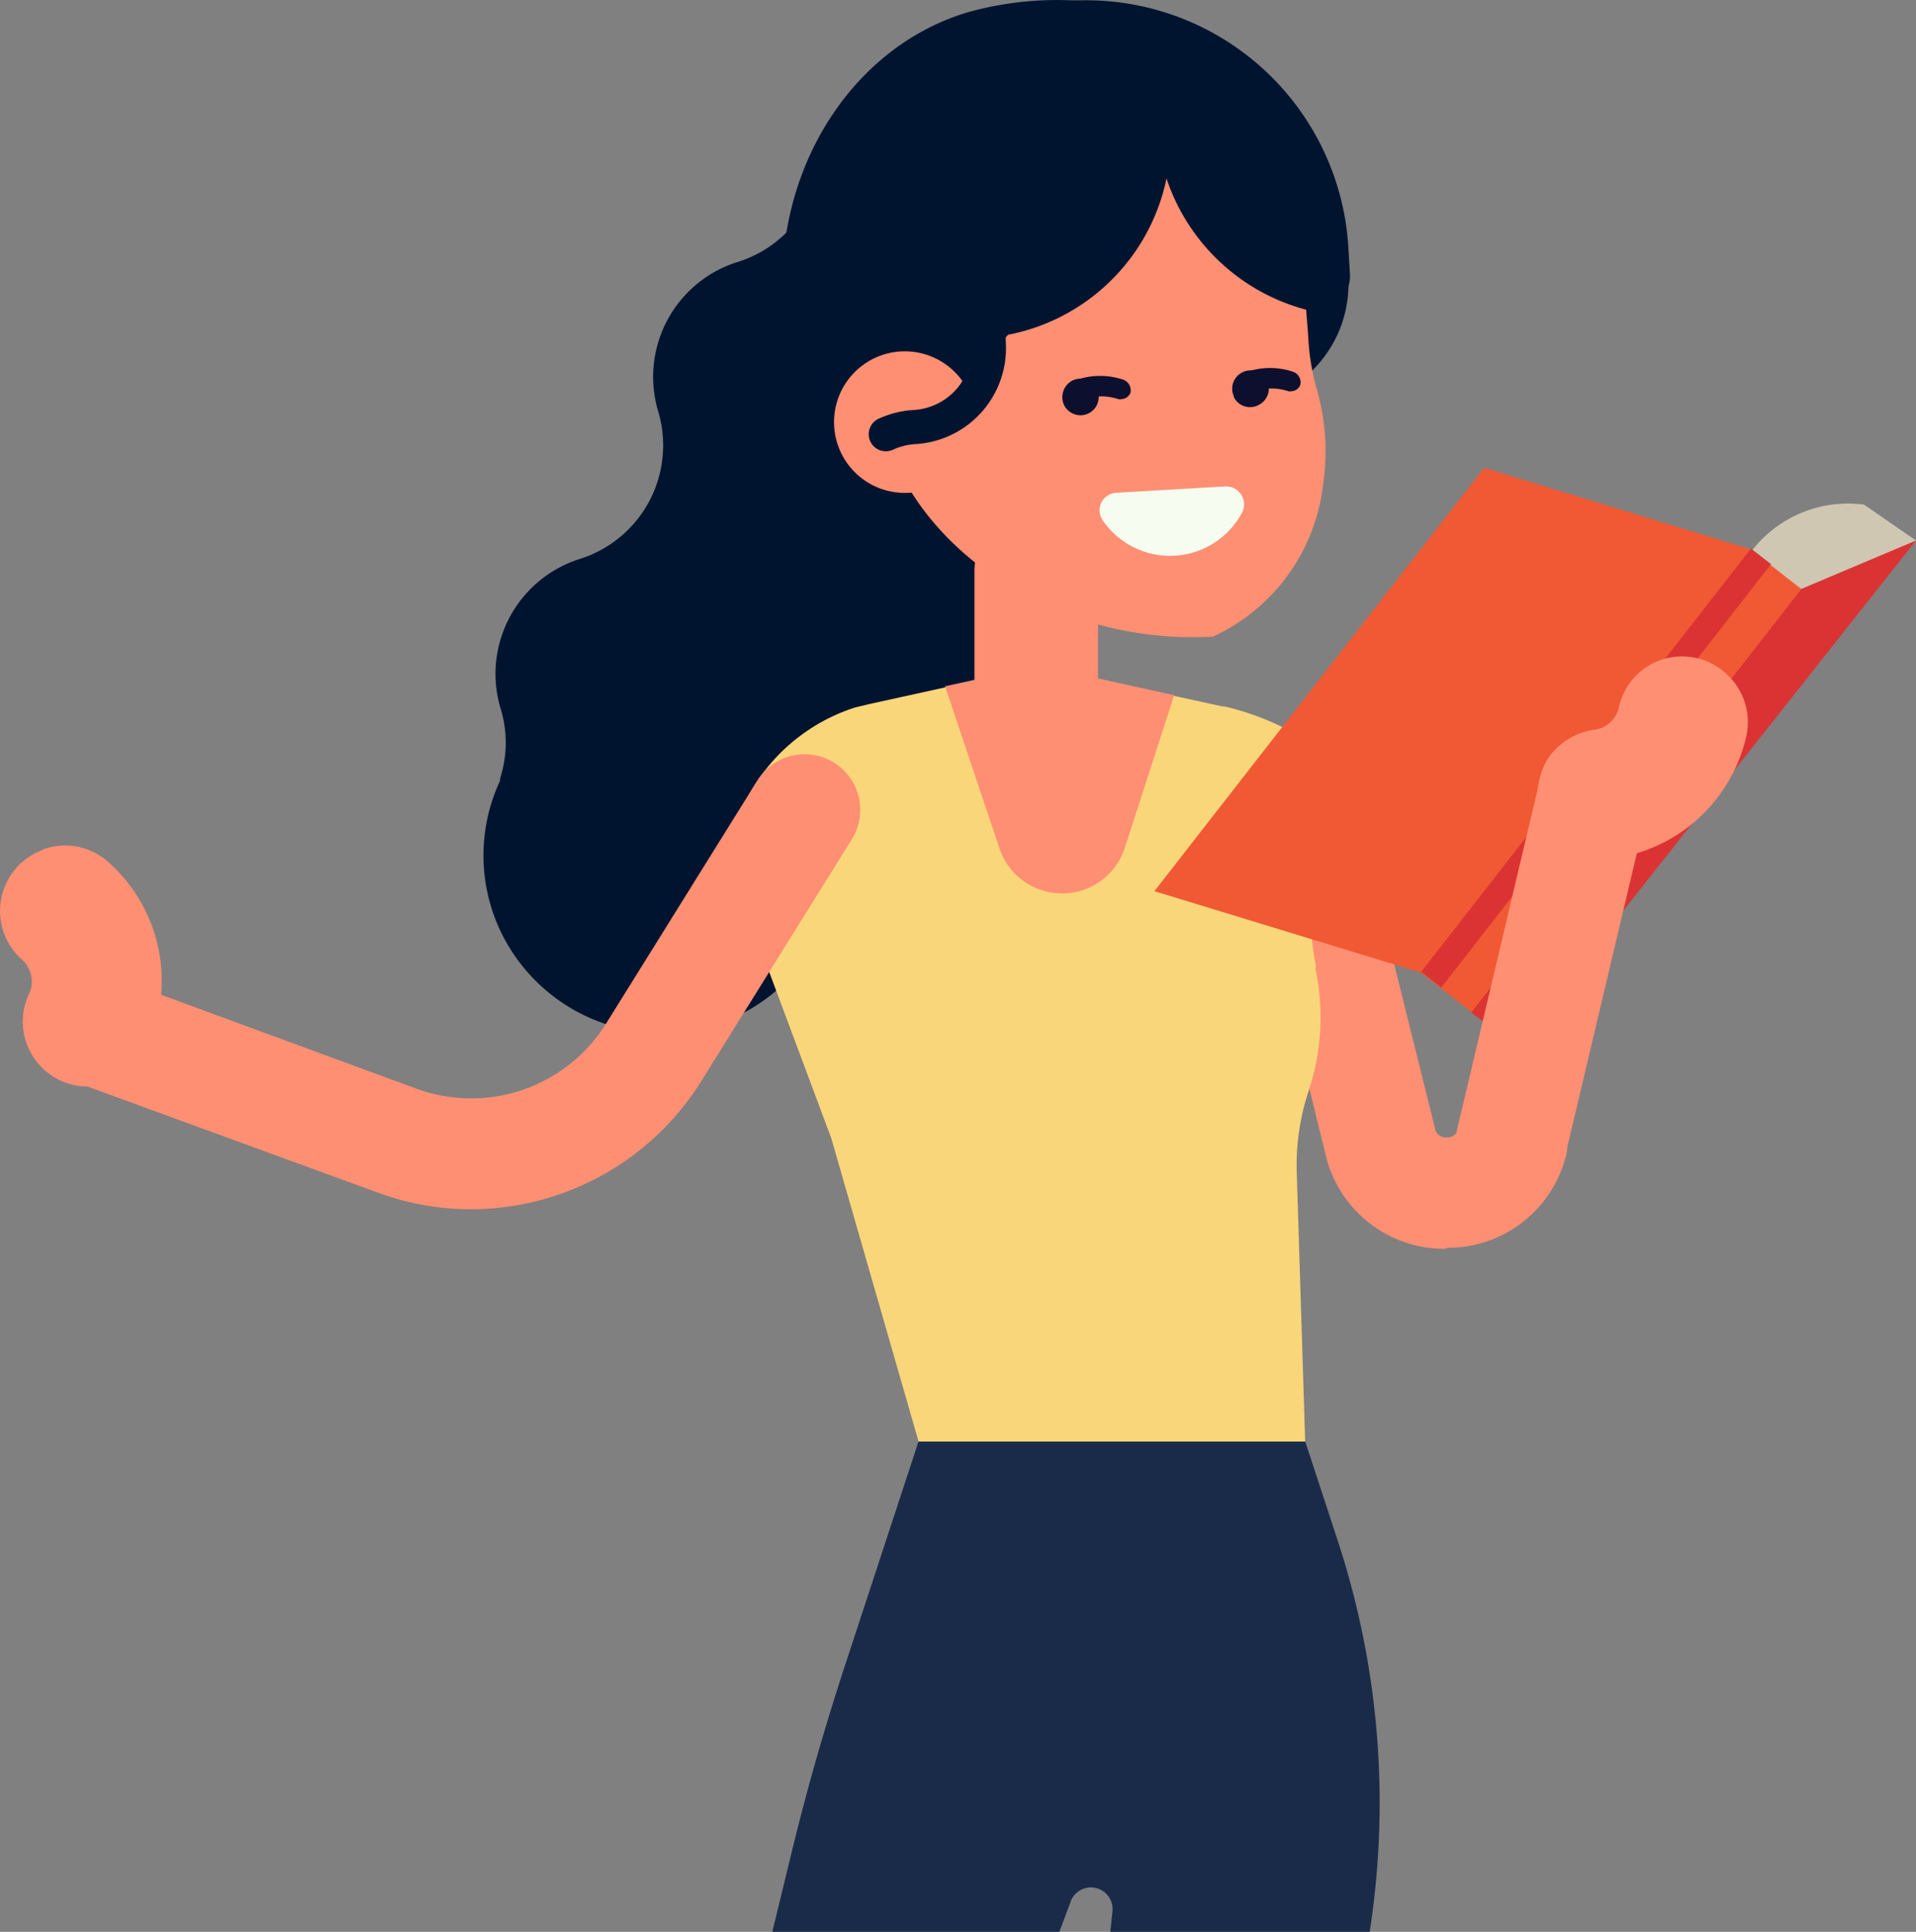 <svg width="481" height="485" viewBox="0 0 481 485" fill="none" xmlns="http://www.w3.org/2000/svg">
    <rect x="0" y="0" width="481" height="485" fill="#808080" stroke="none"/>
    <g clip-path="url(#25l8qou61a)">
        <path d="M362.906 313.517a30.589 30.589 0 0 1-30.097-23.515l-21.1-85.934a14.032 14.032 0 0 1 1.158-11.075 14.017 14.017 0 0 1 8.866-6.739 14.01 14.01 0 0 1 10.983 1.846 14.026 14.026 0 0 1 6.174 9.267l21.348 85.872a2.67 2.67 0 0 0 2.916 2.295 2.665 2.665 0 0 0 2.917-2.357 14.027 14.027 0 0 1 24.879-3.676 14.021 14.021 0 0 1 2.364 9.88 30.587 30.587 0 0 1-30.036 23.888l-.372.248z" fill="#FF8F73"/>
        <path d="M125.54 195.444a29.155 29.155 0 0 0 0-17.993 30.273 30.273 0 0 1 20.355-37.228 29.905 29.905 0 0 0 19.423-36.669A30.22 30.22 0 0 1 184.99 65.83a29.724 29.724 0 0 0 17.314-13.898 32.144 32.144 0 0 1 35.93-15.015l49.087 12.41a29.964 29.964 0 0 1-19.858 37.227 29.413 29.413 0 0 0-19.982 36.669 29.847 29.847 0 0 1-1.854 23.042 29.87 29.87 0 0 1-7.386 9.192 29.865 29.865 0 0 1-10.37 5.614c-19.113 5.832-23.457 21.405-18.617 40.888a45.542 45.542 0 0 1-4.716 35.287 45.547 45.547 0 0 1-28.67 21.112 44.994 44.994 0 0 1-50.328-24.818 44.345 44.345 0 0 1 0-37.538" fill="#001430"/>
        <path d="M267.029 141.464a73.337 73.337 0 0 1-37.669 77.309l-15.452 8.252a27.986 27.986 0 0 1-40.026-16.566 30.146 30.146 0 0 1 2.498-22.781 30.16 30.16 0 0 1 17.794-14.446 29.845 29.845 0 0 0 19.486-36.545 30.152 30.152 0 0 1 19.61-37.786l33.759 42.563z" fill="#001430"/>
        <path d="M268.829 477.318 156.568 775.944h-33.51l75.895-311.78c3.723-15.325 8.129-30.588 13.032-45.603l18.617-56.71h97.056l8.13 24.818a210.927 210.927 0 0 1 5.709 110.938l-60.816 278.337h-32.455l31.028-295.896a5.472 5.472 0 0 0-.176-2.304 5.47 5.47 0 0 0-2.965-3.407 5.466 5.466 0 0 0-2.258-.494 5.52 5.52 0 0 0-5.088 3.537" fill="#1A2B4A"/>
        <path d="M330.327 242.971v-.62a62.029 62.029 0 0 1 0-24.819l5.399-25.873a66.593 66.593 0 0 0-28.484-14.332h-.497l-45.673-9.99-42.881 9.431-3.6.869a46.915 46.915 0 0 0-32.021 38.158l26.126 69.988 21.906 76.13h97.056l-2.11-67.258a59.392 59.392 0 0 1 2.917-20.599 58.936 58.936 0 0 0 1.738-31.023" fill="#FAD67A"/>
        <path d="m260.948 167.089 33.821 7.446-12.412 38.406a16.567 16.567 0 0 1-25.435 8.226 16.557 16.557 0 0 1-6.027-8.226l-13.653-40.64 23.706-5.212z" fill="#FF8F73"/>
        <path d="M244.627 186.82v-43.432a15.514 15.514 0 0 1 31.028 0v45.293l-31.028-1.861z" fill="#FF8F73"/>
        <path d="M277.765 73.09a30.4 30.4 0 0 1 17.128-29.125 30.415 30.415 0 0 1 33.467 4.683 30.404 30.404 0 0 1-18.512 53.045 30.472 30.472 0 0 1-32.083-28.603z" fill="#001430"/>
        <path d="M332.126 121.858a48.035 48.035 0 0 1-27.615 37.972c-44.371 2.544-81.915-28.231-83.591-59.936l-1.303-23.392A54.043 54.043 0 0 1 272.8 19.544a54.926 54.926 0 0 1 37.881 15.15 54.909 54.909 0 0 1 16.977 37.093c0 4.653.558 9.183.807 13.402a57.295 57.295 0 0 0 2.233 12.967 56.627 56.627 0 0 1 1.428 23.702z" fill="#FF8F73"/>
        <path d="M265.726.682a67.214 67.214 0 0 0-43.638 23.885 67.19 67.19 0 0 0-15.254 47.344l.869 15.201 38.661-2.233a50.394 50.394 0 0 0 30.048-12.149 50.377 50.377 0 0 0 16.432-27.933 50.64 50.64 0 0 0 35.248 33.008 8.752 8.752 0 0 0 10.798-9.12l-.372-6.205a65.945 65.945 0 0 0-23.075-46.646 65.962 65.962 0 0 0-49.717-15.4" fill="#001430"/>
        <path d="M293.093 40.64c11.542-12.41 5.709-35.614-9.929-38.717a83.42 83.42 0 0 0-39.841 1.055c-28.236 8.19-48.342 37.538-46.915 72.16a61.02 61.02 0 0 0 1.614 10.547c3.475 16.132 16.693 26.928 30.656 24.818l64.415-69.863z" fill="#001430"/>
        <path d="M226.258 88.23a17.749 17.749 0 0 1 18.616 16.751l1.056 17.683-17.749 1.055a17.757 17.757 0 0 1-6.869-.959 17.76 17.76 0 0 1-10.16-9.049 17.79 17.79 0 0 1-1.743-6.713c-.134-2.33.192-4.664.959-6.869a17.783 17.783 0 0 1 15.766-11.9" fill="#FF8F73"/>
        <path d="M280.185 123.719a4.41 4.41 0 0 0-3.678 2.428 4.405 4.405 0 0 0 .264 4.397 20.484 20.484 0 0 0 27.748 5.933 20.475 20.475 0 0 0 7.128-7.484 4.522 4.522 0 0 0 .057-4.621 4.525 4.525 0 0 0-4.028-2.266l-27.491 1.613z" fill="#F7FCF0"/>
        <path d="M222.348 113.296a4.284 4.284 0 0 1-4.156-3.326 4.282 4.282 0 0 1 2.295-4.802 24.3 24.3 0 0 1 8.874-2.234 15.515 15.515 0 0 0 14.583-16.38 24.136 24.136 0 0 1 22.651-25.377 15.51 15.51 0 0 0 14.583-16.38 4.344 4.344 0 0 1 4.096-4.53 4.403 4.403 0 0 1 4.53 4.033 24.196 24.196 0 0 1-22.713 25.44 15.516 15.516 0 0 0-14.583 16.317 24.136 24.136 0 0 1-22.651 25.439c-1.978.1-3.917.584-5.709 1.427a4.48 4.48 0 0 1-1.8.373z" fill="#001430"/>
        <path d="M309.724 99.645a4.529 4.529 0 0 0 6.205 2.048 4.601 4.601 0 0 0 2.357-2.66 4.589 4.589 0 0 0-.247-3.545 4.607 4.607 0 0 0-8.253 4.095" fill="#0D0F2E"/>
        <path d="M324.121 98.218a1.425 1.425 0 0 1-.682 0 13.717 13.717 0 0 0-8.626 0 2.548 2.548 0 0 1-2.792-.728 2.542 2.542 0 0 1-.497-.885 2.605 2.605 0 0 1 1.613-3.288 18 18 0 0 1 11.419 0 2.792 2.792 0 0 1 1.861 3.35 2.48 2.48 0 0 1-2.296 1.551zM267.153 101.755a4.596 4.596 0 0 0 4.442 2.486 4.594 4.594 0 0 0 4.073-5.796 4.59 4.59 0 0 0-6.467-2.895 4.716 4.716 0 0 0-2.048 6.205z" fill="#0D0F2E"/>
        <path d="M281.488 100.204c-.245.06-.5.06-.745 0a13.716 13.716 0 0 0-8.626 0 2.541 2.541 0 0 1-2.791-.728 2.526 2.526 0 0 1-.497-.885 2.665 2.665 0 0 1 1.613-3.289 18.184 18.184 0 0 1 11.48 0 2.854 2.854 0 0 1 1.862 3.35 2.548 2.548 0 0 1-2.296 1.552z" fill="#0D0F2E"/>
        <path d="M467.968 126.697 481 135.694 370.601 250.541l-11.977-9.307 80.673-102.314.559-.744a30.536 30.536 0 0 1 28.112-11.479z" fill="#CFC7B2"/>
        <path d="m369.484 254.139-12.845-9.989-66.835-20.413 82.783-106.284 66.773 20.413 12.908 10.051-82.784 106.222z" fill="#F05933"/>
        <path d="m439.567 137.713-82.778 106.276 5.043 3.926 82.778-106.276-5.043-3.926zM452.206 147.855 369.36 254.201l11.108 8.625L481 135.694l-28.794 12.161z" fill="#DB3333"/>
        <path d="M379.538 300.425a14.318 14.318 0 0 1-3.228-.372 14.087 14.087 0 0 1-10.425-16.876l21.162-89.408a14.022 14.022 0 0 1 16.462-9.367 14.026 14.026 0 0 1 10.78 15.571l-21.161 89.408a14.02 14.02 0 0 1-13.59 11.044z" fill="#FF8F73"/>
        <path d="M433.155 168.951a16.012 16.012 0 0 0-7.199-3.723 16.19 16.19 0 0 0-12.384 2.094 16.19 16.19 0 0 0-7.164 10.315 7.321 7.321 0 0 1-6.205 5.584 16.318 16.318 0 0 0 3.351 32.45 39.9 39.9 0 0 0 34.813-30.713 16.31 16.31 0 0 0-5.026-15.821M118.156 303.59a67.85 67.85 0 0 1-23.085-4.095l-75.399-27.549a14.018 14.018 0 0 1-7.71-17.729 14.024 14.024 0 0 1 17.329-8.578l75.399 27.735a39.907 39.907 0 0 0 47.411-16.318l38.04-61.116a13.964 13.964 0 0 1 23.706 14.767l-38.041 61.115a68.258 68.258 0 0 1-57.65 31.768z" fill="#FF8F73"/>
        <path d="M10.798 213.375a15.699 15.699 0 0 0-6.703 4.53 16.315 16.315 0 0 0 1.428 23.019 7.38 7.38 0 0 1 1.923 8.252 16.313 16.313 0 0 0 8.377 22.382 16.326 16.326 0 0 0 13.033-.256 16.321 16.321 0 0 0 8.688-9.717 39.89 39.89 0 0 0-10.425-45.231 16.192 16.192 0 0 0-16.321-3.103" fill="#FF8F73"/>
    </g>
    <defs>
        <clipPath id="25l8qou61a">
            <path fill="#fff" d="M0 0h481v811H0z"/>
        </clipPath>
    </defs>
</svg>
